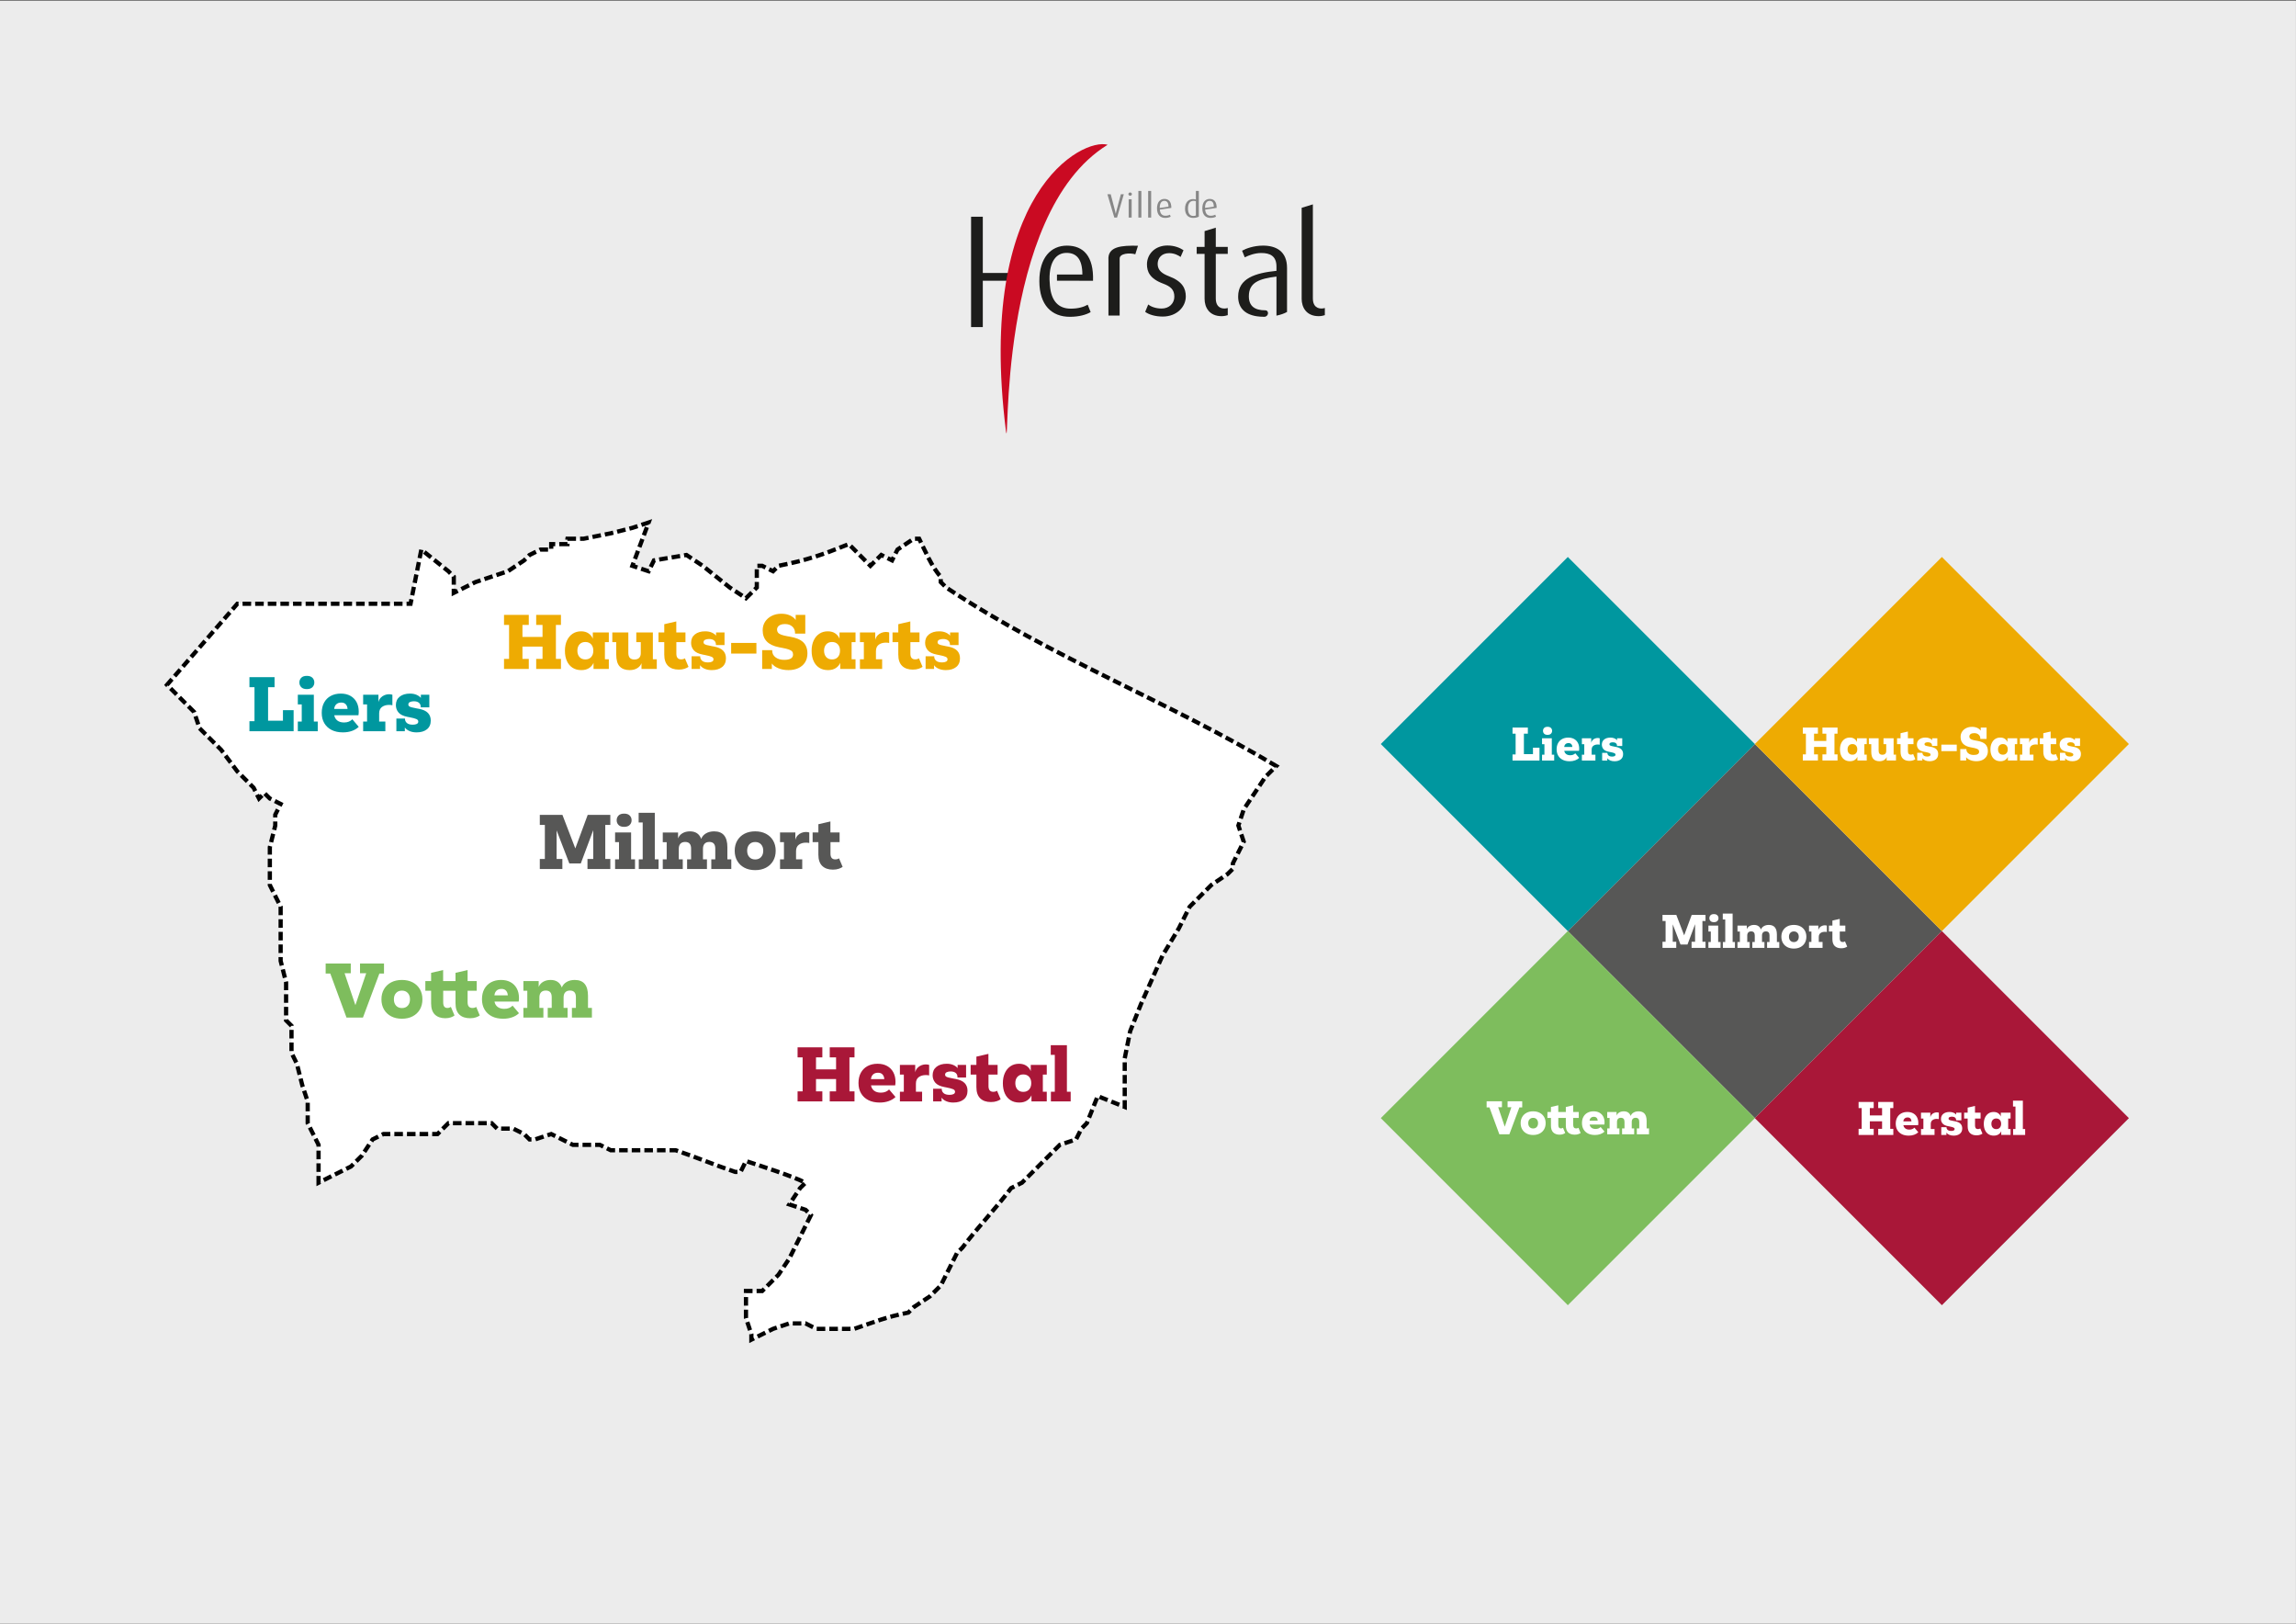 <?xml version="1.0" encoding="UTF-8"?><svg id="Layer_1" xmlns="http://www.w3.org/2000/svg" viewBox="0 0 841.89 595.276"><rect x="0" y="0" width="841.89" height="595.276" fill="#333333" stroke="none"/><defs><style>.cls-1,.cls-2{fill-rule:evenodd;}.cls-1,.cls-3{fill:#878787;}.cls-2,.cls-4{fill:#1d1d1b;}.cls-5{fill:#eeab02;}.cls-6{fill:none;stroke:#010101;stroke-dasharray:3.146 1.48;stroke-miterlimit:10;stroke-width:1.552px;}.cls-7{fill:#fff;}.cls-8{fill:#ca0a22;}.cls-9{fill:#575756;}.cls-10{fill:#00979f;}.cls-11{fill:#7ebd5d;}.cls-12{fill:#a91738;}.cls-13{fill:#ececec;}</style></defs><rect class="cls-13" x="-.015" y=".202" width="841.89" height="595.276"/><polygon class="cls-2" points="373.236 100.075 360.368 100.075 360.368 79.457 356.073 79.457 356.073 119.914 360.368 119.914 360.368 102.923 373.236 102.923 373.236 100.075"/><path class="cls-1" d="M439.578,79.418v-9.411h-1.082v3.137c-.362-.099-.685-.15-1.059-.15-1.73,0-2.913,1.295-2.913,3.523,0,2.03,1.033,3.374,2.95,3.374.934,0,1.656-.198,2.104-.472M438.496,78.982c-.212.137-.524.187-.972.187-1.369,0-1.917-1.158-1.917-2.738,0-1.456.498-2.8,2.054-2.8.286,0,.56.05.835.125v5.227Z"/><path class="cls-1" d="M446.118,76.218c.025-2.241-.946-3.286-2.551-3.286-1.582,0-2.702,1.183-2.702,3.46,0,2.391,1.232,3.498,2.988,3.498.909,0,1.618-.211,2.029-.46l-.286-.723c-.349.199-.896.387-1.656.387-1.208,0-1.917-.747-2.042-2.266l4.22-.61ZM445.073,75.758l-3.212.485c-.025-1.817.698-2.602,1.668-2.602.958,0,1.543.597,1.543,2.117Z"/><path class="cls-1" d="M412.077,71.202h-1.083l-1.605,6.026c-.137.535-.262,1.12-.262,1.12h-.025s-.112-.585-.249-1.12l-1.581-6.026h-1.22l2.54,8.564h.996l2.49-8.564Z"/><path class="cls-1" d="M415.038,71.165c0-.336-.286-.611-.635-.611-.361,0-.647.275-.647.611,0,.323.287.597.647.597.349,0,.635-.273.635-.597M414.95,79.766v-6.71h-1.096v6.71h1.096Z"/><rect class="cls-3" x="417.416" y="70.007" width="1.095" height="9.759"/><rect class="cls-3" x="421.001" y="70.007" width="1.096" height="9.759"/><path class="cls-1" d="M429.504,76.218c.025-2.241-.946-3.286-2.552-3.286-1.581,0-2.702,1.183-2.702,3.46,0,2.391,1.233,3.498,2.988,3.498.909,0,1.618-.211,2.029-.46l-.286-.723c-.349.199-.896.387-1.656.387-1.207,0-1.917-.747-2.041-2.266l4.22-.61ZM428.458,75.758l-3.212.485c-.025-1.817.697-2.602,1.668-2.602.959,0,1.543.597,1.543,2.117Z"/><path class="cls-2" d="M417.272,90.097c-5.975-.14-11.227.192-10.83,5.249v20.332h4.108v-20.818c-.086-1.994,3.688-2.242,5.742-1.635l.981-3.127Z"/><path class="cls-2" d="M434.805,108.677c0-2.895-1.214-5.509-6.115-7.376-2.428-.934-4.201-2.101-4.201-4.528,0-2.147,1.447-3.969,4.201-3.969,1.961,0,3.455.841,4.201,1.4l1.074-2.473c-1.307-.887-3.314-1.727-5.882-1.727-4.574,0-7.516,3.175-7.516,6.909,0,2.614.98,5.228,5.882,7.049,2.754,1.026,4.155,2.195,4.155,4.808,0,2.427-1.867,4.342-4.668,4.342-2.24,0-4.015-.748-4.902-1.494l-1.12,2.707c1.354,1.027,3.735,1.728,6.442,1.728,5.135,0,8.449-3.547,8.449-7.375"/><path class="cls-2" d="M450.192,115.538v-2.614c-.42.093-.793.188-1.214.188-2.288,0-3.175-1.634-3.175-3.642v-16.385h4.388v-2.568h-4.388v-7.048l-4.108,1.261v5.788h-2.894v2.568h2.894v16.479c0,3.081,1.68,6.348,6.254,6.348,1.028,0,1.775-.234,2.242-.374"/><path class="cls-2" d="M396.883,100.647c0-5.695-2.194-7.936-5.788-7.936-3.641,0-6.349,2.942-6.255,9.756l.14,2.195c.467,5.694,3.128,8.496,7.656,8.496,2.847,0,4.901-.701,6.208-1.448l1.074,2.708c-1.541.933-4.201,1.727-7.609,1.727-6.581,0-11.203-4.154-11.203-13.117,0-8.542,4.201-12.977,10.13-12.977,6.021,0,9.844,3.885,9.552,12.881l-13.219-.024v-2.261l9.315.001Z"/><path class="cls-8" d="M406.142,53.074c-41.207,25.305-35.767,117.051-37.316,104.678-10.924-87.299,28.163-107.351,37.316-104.678"/><path class="cls-2" d="M485.787,115.538v-2.614c-.42.093-.793.188-1.214.188-2.288,0-3.174-1.634-3.174-3.642v-34.544l-4.108,1.26v33.376c0,3.081,1.68,6.348,6.255,6.348,1.028,0,1.775-.234,2.242-.374"/><path class="cls-4" d="M468.053,112.924v-11.531c-6.349.794-10.129,2.148-10.129,7.236,0,1.804.549,3.08,1.558,3.909,1.027.845,2.532,1.225,4.415,1.225,1.587,0,1.305,2.38-.326,2.38-1.042,0-1.996-.072-2.861-.212-4.565-.74-6.707-3.364-6.707-7.21,0-6.676,6.253-8.637,14.05-9.43v-1.541c0-3.875-2.334-4.995-5.555-4.995-2.428,0-4.668.887-6.069,1.587l-.98-2.428c1.448-.793,4.248-1.867,7.702-1.867,4.668,0,8.776,2.007,8.776,8.169v16.152c-1.022.573-2.337,1.04-3.874,1.351v-2.798Z"/><rect class="cls-9" x="594.971" y="292.858" width="96.984" height="96.984" transform="translate(-52.905 554.976) rotate(-45)"/><rect class="cls-5" x="663.549" y="224.279" width="96.984" height="96.984" transform="translate(15.673 583.382) rotate(-45)"/><rect class="cls-11" x="526.393" y="361.436" width="96.984" height="96.984" transform="translate(-121.483 526.57) rotate(-45)"/><rect class="cls-10" x="526.393" y="224.279" width="96.984" height="96.984" transform="translate(-24.499 486.398) rotate(-45)"/><path class="cls-7" d="M591.976,279.089c-.583,0-1.106-.098-1.567-.294-.461-.196-.809-.464-1.043-.803v.843h-1.893v-2.833h1.925v.08c0,.35.141.652.422.907.281.255.729.382,1.344.382.35,0,.639-.056.867-.167.228-.112.342-.289.342-.533s-.141-.43-.422-.557c-.281-.127-.777-.26-1.488-.398l-.493-.095c-.944-.18-1.615-.504-2.013-.971-.398-.467-.597-1.019-.597-1.655,0-.806.286-1.438.859-1.894.573-.456,1.337-.684,2.292-.684.573,0,1.071.095,1.496.286.424.191.737.419.939.685v-.716h1.894v2.817h-1.926v-.127c0-.371-.133-.668-.398-.891-.265-.223-.647-.334-1.146-.334-.329,0-.615.056-.859.167-.244.112-.366.3-.366.565,0,.149.053.271.159.366.106.095.297.18.573.255.276.074.674.159,1.193.255l.446.08c.912.17,1.581.475,2.005.915.424.44.637,1.01.637,1.711,0,.849-.287,1.501-.86,1.957-.573.456-1.347.684-2.324.684M585.817,270.56c.17,0,.313.011.43.032.117.021.228.048.334.079v2.355c-.18-.053-.43-.08-.748-.08-.636,0-1.164.154-1.583.462-.419.308-.629.79-.629,1.448v1.814h1.384v2.164h-4.965v-2.164h.875v-3.835h-.875v-2.164h3.422v1.655c.095-.403.268-.735.517-.995.25-.26.538-.453.867-.581.329-.127.652-.191.971-.191ZM575.155,272.422c-.467,0-.838.127-1.114.382-.276.255-.435.605-.478,1.05h2.992c-.032-.446-.167-.796-.406-1.05-.239-.255-.57-.382-.995-.382ZM575.521,279.089c-.987,0-1.833-.18-2.538-.541-.706-.361-1.249-.867-1.631-1.52-.382-.652-.573-1.419-.573-2.3,0-.891.178-1.66.533-2.307.355-.647.854-1.143,1.496-1.488.642-.345,1.387-.517,2.236-.517.828,0,1.541.167,2.14.501.599.334,1.061.804,1.384,1.409.324.605.486,1.31.486,2.116,0,.106-.005.239-.016.398-.011.159-.026.297-.048.414h-5.411c.085.498.316.894.692,1.186.376.292.878.438,1.504.438.403,0,.758-.064,1.066-.191.308-.127.568-.302.78-.525l1.432,1.687c-.403.393-.907.698-1.512.915-.605.217-1.278.326-2.021.326ZM565.432,278.835v-2.164h.875v-3.835h-.875v-2.164h3.58v6h.875v2.164h-4.456ZM567.453,269.414c-.562,0-.981-.143-1.258-.43-.276-.286-.414-.636-.414-1.05,0-.414.138-.764.414-1.05.276-.286.695-.43,1.258-.43.552,0,.968.143,1.249.43.281.286.422.636.422,1.05,0,.414-.141.764-.422,1.05-.281.287-.698.43-1.249.43ZM562.106,274.124h2.387v4.711h-9.882v-2.244h1.13v-7.607h-1.13v-2.244h5.617v2.244h-1.448v7.495h3.326v-2.355Z"/><path class="cls-7" d="M676.515,345.121l.812,1.91c-.191.148-.475.289-.852.422-.376.133-.82.199-1.329.199-1.019,0-1.814-.276-2.387-.827-.573-.552-.86-1.395-.86-2.53v-2.785h-1.289v-2.164h1.289v-1.846l2.689-.621v2.467h2.053v2.164h-2.037v2.578c0,.849.355,1.273,1.066,1.273.35,0,.631-.08.844-.239M669.1,339.233c.17,0,.313.011.429.032.117.021.228.048.334.08v2.355c-.18-.053-.43-.08-.748-.08-.636,0-1.164.154-1.583.461-.419.308-.629.79-.629,1.448v1.814h1.384v2.164h-4.965v-2.164h.875v-3.835h-.875v-2.164h3.421v1.655c.096-.403.268-.735.517-.994.25-.26.539-.454.867-.581.329-.127.653-.191.971-.191ZM657.769,345.376c.552,0,.989-.178,1.313-.533.324-.355.486-.83.486-1.424,0-.584-.162-1.053-.486-1.409-.323-.355-.761-.533-1.313-.533-.552,0-.989.178-1.313.533-.323.355-.485.825-.485,1.409,0,.594.162,1.069.485,1.424.324.355.761.533,1.313.533ZM657.769,347.763c-.923,0-1.726-.18-2.411-.541-.684-.361-1.218-.867-1.599-1.52-.382-.653-.573-1.414-.573-2.284,0-.86.191-1.615.573-2.268.382-.653.915-1.159,1.599-1.52.684-.361,1.488-.541,2.411-.541.912,0,1.713.18,2.403.541.69.361,1.225.867,1.607,1.52.382.652.573,1.408.573,2.268,0,.87-.191,1.631-.573,2.284-.382.652-.918,1.159-1.607,1.52-.69.361-1.491.541-2.403.541ZM651.547,345.344h.875v2.164h-4.472v-2.164h.891v-2.403c0-.986-.44-1.48-1.321-1.48-.467,0-.822.132-1.066.398-.244.265-.366.642-.366,1.13v2.355h.891v2.164h-4.44v-2.164h.891v-2.403c0-.986-.44-1.48-1.321-1.48-.467,0-.822.132-1.066.398-.244.265-.366.642-.366,1.13v2.355h.891v2.164h-4.472v-2.164h.875v-3.835h-.875v-2.164h3.421v1.321c.191-.499.522-.886.995-1.162.472-.276,1.026-.414,1.663-.414,1.263,0,2.101.562,2.515,1.687.202-.52.557-.931,1.066-1.233.509-.303,1.119-.454,1.83-.454,1.973,0,2.96,1.183,2.96,3.549v2.705ZM631.734,347.508v-2.164h.875v-8.243h-.907v-2.164h3.612v10.408h.844v2.164h-4.424ZM626.435,347.508v-2.164h.875v-3.835h-.875v-2.164h3.581v6h.875v2.164h-4.456ZM628.456,338.087c-.562,0-.981-.143-1.257-.43-.276-.287-.414-.637-.414-1.05,0-.414.138-.764.414-1.05.276-.286.695-.43,1.257-.43.552,0,.968.143,1.249.43.281.286.422.636.422,1.05,0,.414-.141.764-.422,1.05-.281.287-.698.43-1.249.43ZM625.369,337.658h-1.13v7.607h1.13v2.244h-5.108v-2.244h1.289v-6.445l-2.785,7.448h-2.562l-2.848-7.384v6.381h1.289v2.244h-5.044v-2.244h1.13v-7.607h-1.13v-2.244h5.06l2.88,7.495,2.769-7.495h5.06v2.244Z"/><path class="cls-7" d="M603.784,413.683h.875v2.164h-4.472v-2.164h.891v-2.403c0-.987-.44-1.48-1.321-1.48-.467,0-.822.132-1.066.398-.244.265-.366.642-.366,1.13v2.355h.891v2.164h-4.44v-2.164h.891v-2.403c0-.987-.44-1.48-1.321-1.48-.467,0-.822.132-1.066.398-.244.265-.366.642-.366,1.13v2.355h.891v2.164h-4.472v-2.164h.875v-3.835h-.875v-2.164h3.421v1.321c.191-.499.522-.886.995-1.162.472-.276,1.026-.414,1.663-.414,1.263,0,2.101.562,2.515,1.687.202-.52.557-.931,1.066-1.233.509-.303,1.119-.454,1.83-.454,1.973,0,2.96,1.183,2.96,3.549v2.705ZM584.449,409.434c-.467,0-.838.127-1.114.382-.276.254-.435.605-.477,1.05h2.992c-.032-.446-.167-.796-.406-1.05-.239-.255-.57-.382-.995-.382ZM584.815,416.102c-.987,0-1.833-.18-2.538-.541-.706-.361-1.249-.867-1.631-1.52-.382-.652-.573-1.419-.573-2.299,0-.891.178-1.661.533-2.307.355-.648.854-1.143,1.496-1.488.642-.345,1.387-.517,2.236-.517.827,0,1.541.167,2.14.501.599.334,1.061.804,1.384,1.408.323.605.485,1.31.485,2.117,0,.106-.005.239-.016.398-.011.159-.027.297-.048.414h-5.411c.085.499.315.894.692,1.186.377.292.878.438,1.504.438.403,0,.759-.064,1.066-.191.308-.127.568-.302.78-.525l1.432,1.687c-.403.393-.907.698-1.512.915-.605.217-1.278.326-2.021.326ZM573.118,413.46l.812,1.91c-.191.159-.464.302-.82.429-.355.127-.767.191-1.233.191-.998,0-1.777-.273-2.339-.82-.562-.546-.843-1.387-.843-2.522v-2.801h-1.289v-2.164h1.289v-1.846l2.689-.621v2.467h2.769v-1.846l2.705-.621v2.467h2.037v2.164h-2.037v2.578c0,.849.361,1.273,1.082,1.273.329,0,.61-.08.843-.239l.796,1.91c-.18.148-.461.289-.843.421-.382.133-.822.199-1.321.199-1.039,0-1.843-.276-2.411-.827-.568-.552-.852-1.395-.852-2.53v-2.785h-2.753v2.594c0,.838.313,1.257.939,1.257.148,0,.294-.024.437-.072.143-.048.257-.103.342-.167ZM562.17,413.715c.552,0,.989-.178,1.313-.533.323-.355.485-.83.485-1.424,0-.584-.162-1.053-.485-1.408-.324-.355-.761-.533-1.313-.533-.552,0-.989.178-1.313.533-.324.355-.485.825-.485,1.408,0,.594.162,1.069.485,1.424.323.355.761.533,1.313.533ZM562.17,416.102c-.923,0-1.727-.18-2.411-.541-.684-.361-1.218-.867-1.599-1.52-.382-.652-.573-1.414-.573-2.284,0-.859.191-1.615.573-2.268.382-.652.915-1.159,1.599-1.52.684-.361,1.488-.541,2.411-.541.912,0,1.714.18,2.403.541.69.36,1.225.867,1.607,1.52.382.653.573,1.408.573,2.268,0,.87-.191,1.631-.573,2.284-.382.653-.917,1.159-1.607,1.52-.689.361-1.49.541-2.403.541ZM549.773,415.847l-3.628-9.851h-1.034v-2.244h5.618v2.18h-1.385l2.419,7.129,2.419-7.129h-1.385v-2.18h5.363v2.244h-1.034l-3.676,9.851h-3.676Z"/><path class="cls-7" d="M759.845,279.073c-.584,0-1.106-.098-1.568-.294-.461-.196-.809-.464-1.042-.803v.843h-1.894v-2.833h1.926v.08c0,.35.141.652.422.907.281.254.729.382,1.345.382.35,0,.639-.056.867-.167.228-.112.342-.289.342-.533,0-.244-.141-.43-.422-.557-.281-.127-.777-.26-1.488-.398l-.493-.095c-.944-.18-1.615-.504-2.013-.971-.398-.467-.597-1.018-.597-1.655,0-.806.287-1.438.86-1.894.573-.456,1.336-.684,2.292-.684.573,0,1.071.096,1.496.286.424.191.737.419.939.684v-.716h1.894v2.817h-1.926v-.127c0-.371-.133-.668-.398-.891-.265-.223-.647-.334-1.146-.334-.329,0-.615.056-.859.167-.244.112-.366.3-.366.565,0,.149.053.271.159.366.106.096.297.18.573.255.276.074.674.159,1.194.255l.445.08c.913.17,1.581.475,2.005.915.424.44.637,1.011.637,1.711,0,.849-.286,1.501-.859,1.957-.573.456-1.347.684-2.323.684M753.846,276.431l.812,1.91c-.191.149-.475.289-.851.421-.377.133-.82.199-1.329.199-1.018,0-1.814-.276-2.387-.827-.573-.552-.859-1.395-.859-2.53v-2.785h-1.289v-2.164h1.289v-1.846l2.689-.621v2.467h2.053v2.164h-2.037v2.578c0,.849.355,1.273,1.066,1.273.35,0,.631-.08.843-.239ZM746.43,270.543c.17,0,.313.011.43.032.117.021.228.048.334.079v2.355c-.181-.053-.43-.08-.748-.08-.637,0-1.164.154-1.583.461-.419.308-.628.79-.628,1.448v1.814h1.384v2.164h-4.965v-2.164h.875v-3.835h-.875v-2.164h3.421v1.655c.096-.403.268-.735.517-.995.249-.26.538-.454.867-.581.329-.127.652-.191.971-.191ZM734.415,276.686c.552,0,.987-.178,1.305-.533.318-.355.477-.83.477-1.424,0-.583-.159-1.053-.477-1.409-.318-.355-.753-.533-1.305-.533-.552,0-.986.178-1.305.533-.318.355-.477.825-.477,1.409,0,.594.159,1.069.477,1.424.318.355.753.533,1.305.533ZM733.508,279.073c-.764,0-1.419-.178-1.965-.533-.546-.355-.966-.857-1.257-1.504-.292-.647-.438-1.411-.438-2.292,0-.87.151-1.631.454-2.284.302-.652.724-1.159,1.265-1.52.541-.361,1.172-.541,1.894-.541.668,0,1.225.154,1.671.461.446.308.764.706.955,1.193v-1.4h3.581v2.164h-.875v3.835h.875v2.164h-3.421v-1.369c-.202.477-.533.867-.994,1.17-.461.303-1.042.453-1.743.453ZM724.676,279.073c-.838,0-1.591-.138-2.26-.414-.669-.276-1.156-.631-1.464-1.066v1.225h-2.164v-4.201h2.244v.127c0,.605.249,1.096.748,1.472.499.377,1.141.565,1.926.565,1.326,0,1.989-.398,1.989-1.193,0-.287-.072-.515-.215-.684-.143-.17-.395-.318-.756-.445-.361-.127-.859-.249-1.496-.366l-.668-.128c-2.44-.467-3.66-1.734-3.66-3.803,0-.721.18-1.358.541-1.91.361-.552.857-.987,1.488-1.305.631-.318,1.35-.478,2.156-.478.743,0,1.392.13,1.949.39.557.26.974.597,1.249,1.011v-1.146h2.148v4.185h-2.292v-.127c0-.594-.204-1.077-.613-1.448-.409-.371-.947-.557-1.615-.557-.583,0-1.029.114-1.337.342-.308.228-.462.528-.462.899,0,.244.066.459.199.644.133.186.366.345.7.477.334.133.804.252,1.408.358l.557.095c1.379.234,2.379.653,3,1.257.62.605.931,1.438.931,2.499,0,.764-.175,1.424-.525,1.981-.35.557-.843.987-1.48,1.289-.636.303-1.379.453-2.228.453ZM711.849,275.381v-2.387h5.65v2.387h-5.65ZM707.505,279.073c-.584,0-1.106-.098-1.568-.294-.462-.196-.809-.464-1.042-.803v.843h-1.894v-2.833h1.926v.08c0,.35.141.652.422.907.281.254.729.382,1.345.382.35,0,.639-.056.867-.167.228-.112.342-.289.342-.533,0-.244-.14-.43-.422-.557-.281-.127-.777-.26-1.488-.398l-.494-.095c-.944-.18-1.615-.504-2.013-.971-.398-.467-.597-1.018-.597-1.655,0-.806.287-1.438.859-1.894.573-.456,1.337-.684,2.292-.684.573,0,1.072.096,1.496.286.424.191.737.419.939.684v-.716h1.894v2.817h-1.926v-.127c0-.371-.133-.668-.398-.891-.265-.223-.647-.334-1.146-.334-.329,0-.615.056-.859.167-.244.112-.366.3-.366.565,0,.149.053.271.159.366.106.096.297.18.573.255.276.074.674.159,1.194.255l.446.08c.912.17,1.581.475,2.005.915.424.44.637,1.011.637,1.711,0,.849-.287,1.501-.86,1.957-.573.456-1.347.684-2.323.684ZM701.506,276.431l.812,1.91c-.191.149-.475.289-.852.421-.377.133-.82.199-1.329.199-1.018,0-1.814-.276-2.387-.827-.573-.552-.859-1.395-.859-2.53v-2.785h-1.289v-2.164h1.289v-1.846l2.689-.621v2.467h2.053v2.164h-2.037v2.578c0,.849.355,1.273,1.066,1.273.35,0,.631-.08.843-.239ZM694.345,276.654h.875v2.164h-3.421v-1.289c-.18.477-.504.854-.971,1.13-.467.276-1.024.414-1.671.414-.966,0-1.708-.27-2.228-.811-.52-.541-.78-1.443-.78-2.705v-2.737h-.875v-2.164h3.58v4.567c0,.987.451,1.48,1.353,1.48.467,0,.822-.122,1.066-.366.244-.244.366-.594.366-1.05v-2.467h-1.003v-2.164h3.708v5.999ZM679.243,276.686c.552,0,.987-.178,1.305-.533.318-.355.477-.83.477-1.424,0-.583-.159-1.053-.477-1.409-.318-.355-.753-.533-1.305-.533-.552,0-.987.178-1.305.533-.318.355-.477.825-.477,1.409,0,.594.159,1.069.477,1.424.318.355.753.533,1.305.533ZM678.336,279.073c-.764,0-1.419-.178-1.966-.533-.546-.355-.965-.857-1.257-1.504-.292-.647-.437-1.411-.437-2.292,0-.87.151-1.631.454-2.284.302-.652.724-1.159,1.265-1.52.541-.361,1.172-.541,1.893-.541.668,0,1.225.154,1.671.461.446.308.764.706.955,1.193v-1.4h3.581v2.164h-.875v3.835h.875v2.164h-3.421v-1.369c-.202.477-.533.867-.995,1.17-.461.303-1.042.453-1.742.453ZM661.053,278.819v-2.244h1.13v-7.607h-1.13v-2.244h5.538v2.244h-1.417v2.69h4.488v-2.69h-1.416v-2.244h5.538v2.244h-1.13v7.607h1.13v2.244h-5.538v-2.244h1.416v-2.753h-4.488v2.753h1.417v2.244h-5.538Z"/><rect class="cls-12" x="663.549" y="361.436" width="96.984" height="96.984" transform="translate(-81.311 623.554) rotate(-45)"/><path class="cls-7" d="M738.155,416.086v-2.164h.875v-8.243h-.907v-2.164h3.612v10.407h.844v2.164h-4.424ZM731.981,413.953c.552,0,.987-.177,1.305-.533.318-.355.477-.83.477-1.424,0-.583-.159-1.053-.477-1.408-.318-.355-.753-.533-1.305-.533-.552,0-.986.178-1.305.533-.318.355-.477.825-.477,1.408,0,.594.159,1.069.477,1.424.318.355.753.533,1.305.533ZM731.074,416.34c-.764,0-1.419-.177-1.966-.533-.546-.355-.965-.857-1.257-1.504-.292-.647-.438-1.411-.438-2.292,0-.87.151-1.631.454-2.284.302-.652.724-1.159,1.265-1.52.541-.361,1.172-.541,1.894-.541.668,0,1.225.154,1.671.462.446.307.764.705.955,1.193v-1.401h3.58v2.164h-.875v3.835h.875v2.164h-3.421v-1.369c-.202.477-.533.867-.995,1.17-.461.302-1.042.453-1.742.453ZM726.109,413.699l.812,1.91c-.191.148-.475.289-.852.422-.376.133-.82.199-1.329.199-1.018,0-1.814-.276-2.387-.828-.573-.552-.859-1.395-.859-2.53v-2.785h-1.289v-2.164h1.289v-1.846l2.69-.621v2.466h2.053v2.164h-2.037v2.578c0,.849.355,1.273,1.066,1.273.35,0,.631-.079.843-.239ZM716.322,416.34c-.584,0-1.106-.098-1.568-.294-.461-.196-.809-.464-1.042-.804v.843h-1.894v-2.833h1.926v.08c0,.35.141.653.422.907.281.255.729.382,1.345.382.35,0,.639-.056.867-.167.228-.111.342-.289.342-.533,0-.244-.141-.43-.422-.557-.281-.127-.777-.26-1.488-.398l-.493-.095c-.944-.18-1.615-.504-2.013-.971-.398-.467-.597-1.019-.597-1.655,0-.806.287-1.437.859-1.894.573-.456,1.337-.684,2.292-.684.573,0,1.071.096,1.496.287.424.191.737.419.939.684v-.716h1.894v2.817h-1.926v-.127c0-.371-.133-.668-.398-.891-.265-.223-.647-.334-1.146-.334-.329,0-.616.056-.859.167-.244.111-.366.3-.366.565,0,.149.053.27.159.366.106.095.297.18.573.255.276.074.674.159,1.194.255l.445.08c.912.17,1.581.475,2.005.915.424.44.637,1.01.637,1.711,0,.849-.287,1.501-.86,1.957-.573.456-1.347.684-2.323.684ZM710.163,407.811c.169,0,.313.011.429.032.117.021.228.048.334.079v2.355c-.18-.053-.43-.079-.748-.079-.636,0-1.164.154-1.583.462-.419.307-.629.79-.629,1.448v1.814h1.384v2.164h-4.965v-2.164h.875v-3.835h-.875v-2.164h3.421v1.655c.095-.403.268-.735.517-.995.25-.26.539-.453.867-.581.329-.127.653-.191.971-.191ZM699.501,409.673c-.467,0-.838.127-1.114.382-.276.255-.435.605-.477,1.051h2.992c-.032-.446-.167-.796-.406-1.051-.239-.255-.57-.382-.995-.382ZM699.867,416.34c-.987,0-1.833-.18-2.538-.541-.705-.361-1.249-.867-1.631-1.52-.382-.652-.573-1.419-.573-2.3,0-.891.178-1.66.533-2.307.355-.647.854-1.143,1.496-1.488.642-.345,1.387-.517,2.236-.517.827,0,1.541.167,2.14.501.6.334,1.061.804,1.385,1.408.323.605.485,1.31.485,2.117,0,.106-.005.239-.016.398-.011.159-.027.297-.048.414h-5.411c.085.499.316.894.692,1.185.377.292.878.438,1.504.438.403,0,.758-.063,1.066-.191.308-.127.568-.302.78-.525l1.432,1.687c-.403.392-.907.697-1.512.915-.605.217-1.278.326-2.021.326ZM681.503,416.086v-2.244h1.13v-7.606h-1.13v-2.244h5.538v2.244h-1.416v2.689h4.487v-2.689h-1.416v-2.244h5.538v2.244h-1.13v7.606h1.13v2.244h-5.538v-2.244h1.416v-2.753h-4.487v2.753h1.416v2.244h-5.538Z"/><path class="cls-7" d="M208.067,197.506h5.936l9.94-1.984,7.936-1.998,5.958-1.961-5.958,15.878,5.958,1.982,1.961-3.98,11.916-1.978,5.96,3.976,9.897,7.94,5.958,3.939,3.975-3.939v-7.94h1.984l3.976,1.982,1.982-1.982c10.784-2.172,15.615-3.882,25.796-7.956l7.914,7.956,3.982-3.976,3.96,1.978,1.998-3.96,5.938-3.976h1.998c1.982,3.976,4.857,10.832,7.919,13.894v1.998l1.984,1.982c38.698,25.755,82.065,42.082,121.046,65.465l-3.976,3.96-7.936,11.896-1.982,5.958,1.956,5.916-3.976,7.958v1.982l-1.982,1.961-5.932,3.997-7.921,7.942-3.98,7.936-5.958,9.918-7.936,17.876-3.945,9.896-1.998,9.94v17.839l-9.912-3.96-3.982,9.918-1.976,1.998-1.984,3.954-5.938,1.984-7.94,7.936-5.958,5.958-3.976,1.982c-5.832,7.794-12.007,14.042-17.854,21.816l-1.984,1.982-5.958,11.911-3.976,3.962-5.941,3.96-1.978,1.998c-8.649,1.73-12.005,3.32-19.836,5.958h-13.894l-3.962-1.998h-5.941l-5.958,1.998-3.976,1.982-3.982,1.978v-1.978l-1.976-5.958v-9.903h5.958l5.958-5.958,3.976-5.953,7.919-15.898-1.978-1.961-5.941-1.978,3.943-5.958,1.998-1.982c-5.172-2.596-15.787-5.927-21.834-7.956l-1.978,3.98h-1.982c-7.327-2.444-14.351-5.429-21.836-7.942h-23.792l-3.98-1.976h-9.897l-3.982-1.984-3.96-1.976-5.958,1.976h-1.998l-1.978-1.976-3.98-1.978h-5.917l-1.998-1.998h-15.876l-3.982,3.976h-19.836l-3.976,1.976-3.939,5.958-3.98,3.962-7.936,3.96-3.96,1.998v-13.894l-3.982-7.936v-7.942l-1.978-5.958-1.998-7.919-1.961-3.976v-9.918l-1.982-1.984v-13.894l-1.998-7.934v-19.838l-1.978-3.96-1.982-3.982v-13.872l1.982-7.942v-3.976l1.978-3.943-3.96-1.998-1.998-1.978-1.978,1.978-1.984-3.962-1.976-1.976-3.976-3.982-5.943-7.934-7.934-7.921-1.984-5.958-9.934-9.934,25.796-29.733h63.502l3.96-19.858,9.92,7.94,1.976,1.978v5.943l7.942-3.945,5.958-1.998,5.938-1.978,5.958-3.98,1.978-1.978,3.98-1.982h3.976v-1.998h5.943v-1.978Z"/><path class="cls-6" d="M208.067,197.506h5.936l9.94-1.984,7.936-1.998,5.958-1.961-5.958,15.878,5.958,1.982,1.961-3.98,11.916-1.978,5.96,3.976,9.897,7.94,5.958,3.939,3.975-3.939v-7.94h1.984l3.976,1.982,1.982-1.982c10.784-2.172,15.615-3.882,25.796-7.956l7.914,7.956,3.982-3.976,3.96,1.978,1.998-3.96,5.938-3.976h1.998c1.982,3.976,4.857,10.832,7.919,13.894v1.998l1.984,1.982c38.698,25.755,82.065,42.082,121.046,65.465l-3.976,3.96-7.936,11.896-1.982,5.958,1.956,5.916-3.976,7.958v1.982l-1.982,1.961-5.932,3.997-7.921,7.942-3.98,7.936-5.958,9.918-7.936,17.876-3.945,9.896-1.998,9.94v17.839l-9.912-3.96-3.982,9.918-1.976,1.998-1.984,3.954-5.938,1.984-7.94,7.936-5.958,5.958-3.976,1.982c-5.832,7.794-12.007,14.042-17.854,21.816l-1.984,1.982-5.958,11.911-3.976,3.962-5.941,3.96-1.978,1.998c-8.649,1.73-12.005,3.32-19.836,5.958h-13.894l-3.962-1.998h-5.941l-5.958,1.998-3.976,1.982-3.982,1.978v-1.978l-1.976-5.958v-9.903h5.958l5.958-5.958,3.976-5.953,7.919-15.898-1.978-1.961-5.941-1.978,3.943-5.958,1.998-1.982c-5.172-2.596-15.787-5.927-21.834-7.956l-1.978,3.98h-1.982c-7.327-2.444-14.351-5.429-21.836-7.942h-23.792l-3.98-1.976h-9.897l-3.982-1.984-3.96-1.976-5.958,1.976h-1.998l-1.978-1.976-3.98-1.978h-5.917l-1.998-1.998h-15.876l-3.982,3.976h-19.836l-3.976,1.976-3.939,5.958-3.98,3.962-7.936,3.96-3.96,1.998v-13.894l-3.982-7.936v-7.942l-1.978-5.958-1.998-7.919-1.961-3.976v-9.918l-1.982-1.984v-13.894l-1.998-7.934v-19.838l-1.978-3.96-1.982-3.982v-13.872l1.982-7.942v-3.976l1.978-3.943-3.96-1.998-1.998-1.978-1.978,1.978-1.984-3.962-1.976-1.976-3.976-3.982-5.943-7.934-7.934-7.921-1.984-5.958-9.934-9.934,25.796-29.733h63.502l3.96-19.858,9.92,7.94,1.976,1.978v5.943l7.942-3.945,5.958-1.998,5.938-1.978,5.958-3.98,1.978-1.978,3.98-1.982h3.976v-1.998h5.943v-1.978Z"/><path class="cls-9" d="M307.648,314.671l1.331,3.131c-.313.243-.778.474-1.396.691-.617.217-1.344.326-2.178.326-1.67,0-2.974-.452-3.914-1.357-.939-.905-1.409-2.287-1.409-4.148v-4.566h-2.113v-3.548h2.113v-3.026l4.409-1.017v4.044h3.366v3.548h-3.34v4.227c0,1.392.583,2.087,1.748,2.087.574,0,1.035-.131,1.383-.392M295.49,305.017c.278,0,.513.017.704.052.192.035.374.078.548.13v3.862c-.296-.087-.705-.13-1.226-.13-1.043,0-1.909.252-2.596.757-.687.504-1.03,1.296-1.03,2.374v2.974h2.27v3.548h-8.14v-3.548h1.435v-6.288h-1.435v-3.548h5.61v2.714c.156-.661.439-1.204.848-1.631.409-.426.883-.744,1.422-.952.539-.209,1.07-.313,1.592-.313ZM276.913,315.088c.905,0,1.622-.291,2.153-.874.53-.583.796-1.361.796-2.335,0-.957-.265-1.726-.796-2.309-.531-.582-1.248-.874-2.153-.874-.905,0-1.622.291-2.153.874-.53.583-.796,1.352-.796,2.309,0,.974.265,1.753.796,2.335.531.583,1.248.874,2.153.874ZM276.913,319.002c-1.513,0-2.831-.296-3.953-.887-1.122-.591-1.996-1.422-2.622-2.492-.626-1.069-.939-2.318-.939-3.744,0-1.409.313-2.648.939-3.718.626-1.07,1.5-1.9,2.622-2.492,1.122-.591,2.439-.887,3.953-.887,1.496,0,2.809.296,3.939.887,1.131.591,2.009,1.422,2.635,2.492.626,1.07.939,2.309.939,3.718,0,1.426-.313,2.675-.939,3.744-.626,1.07-1.505,1.9-2.635,2.492-1.13.592-2.444.887-3.939.887ZM266.711,315.036h1.435v3.548h-7.332v-3.548h1.461v-3.94c0-1.618-.722-2.426-2.165-2.426-.765,0-1.348.217-1.748.652-.4.435-.6,1.052-.6,1.853v3.862h1.461v3.548h-7.279v-3.548h1.461v-3.94c0-1.618-.722-2.426-2.165-2.426-.765,0-1.348.217-1.748.652-.4.435-.6,1.052-.6,1.853v3.862h1.461v3.548h-7.332v-3.548h1.435v-6.288h-1.435v-3.548h5.61v2.166c.313-.818.856-1.453,1.63-1.905.774-.452,1.683-.678,2.727-.678,2.07,0,3.444.922,4.122,2.765.331-.852.913-1.526,1.748-2.022.835-.496,1.835-.744,3-.744,3.235,0,4.853,1.94,4.853,5.818v4.436ZM234.228,318.584v-3.548h1.435v-13.515h-1.487v-3.548h5.923v17.064h1.383v3.548h-7.253ZM225.54,318.584v-3.548h1.435v-6.288h-1.435v-3.548h5.871v9.837h1.435v3.548h-7.306ZM228.853,303.138c-.922,0-1.609-.235-2.061-.704-.452-.47-.678-1.044-.678-1.722,0-.678.226-1.252.678-1.722.452-.469,1.139-.704,2.061-.704.905,0,1.587.235,2.048.704.461.47.692,1.044.692,1.722,0,.678-.231,1.252-.692,1.722-.461.47-1.143.704-2.048.704ZM223.792,302.434h-1.852v12.471h1.852v3.679h-8.375v-3.679h2.114v-10.567l-4.566,12.211h-4.2l-4.67-12.106v10.462h2.113v3.679h-8.271v-3.679h1.853v-12.471h-1.853v-3.679h8.297l4.723,12.289,4.54-12.289h8.297v3.679Z"/><path class="cls-11" d="M215.606,369.517h1.435v3.549h-7.332v-3.549h1.461v-3.939c0-1.618-.722-2.426-2.165-2.426-.765,0-1.348.217-1.748.652-.4.435-.6,1.052-.6,1.852v3.861h1.461v3.549h-7.279v-3.549h1.461v-3.939c0-1.618-.722-2.426-2.166-2.426-.765,0-1.348.217-1.748.652-.4.435-.6,1.052-.6,1.852v3.861h1.461v3.549h-7.332v-3.549h1.435v-6.288h-1.435v-3.548h5.61v2.166c.313-.818.856-1.453,1.63-1.905.774-.452,1.683-.679,2.726-.679,2.07,0,3.444.922,4.122,2.766.331-.852.913-1.526,1.748-2.022.835-.496,1.835-.744,3.001-.744,3.235,0,4.853,1.94,4.853,5.818v4.435ZM183.906,362.551c-.765,0-1.374.209-1.826.626-.452.417-.713.992-.783,1.722h4.905c-.052-.731-.274-1.304-.665-1.722-.391-.418-.935-.626-1.631-.626ZM184.506,373.483c-1.618,0-3.005-.296-4.162-.887-1.157-.591-2.048-1.422-2.674-2.492-.626-1.07-.939-2.326-.939-3.77,0-1.461.291-2.722.874-3.783.583-1.061,1.4-1.874,2.453-2.439,1.052-.566,2.274-.848,3.665-.848,1.357,0,2.527.274,3.509.822.983.548,1.74,1.318,2.27,2.309.53.992.796,2.148.796,3.47,0,.174-.009.391-.026.652-.017.261-.043.487-.078.679h-8.871c.139.817.517,1.465,1.135,1.944.618.478,1.439.718,2.466.718.661,0,1.244-.104,1.748-.313.504-.209.931-.496,1.278-.861l2.348,2.766c-.661.644-1.487,1.144-2.479,1.5-.991.357-2.096.535-3.313.535ZM165.329,369.152l1.331,3.131c-.313.261-.761.495-1.344.704-.583.209-1.257.313-2.022.313-1.635,0-2.913-.448-3.835-1.344-.922-.896-1.383-2.274-1.383-4.135v-4.592h-2.113v-3.548h2.113v-3.026l4.409-1.018v4.044h4.54v-3.026l4.436-1.018v4.044h3.34v3.548h-3.34v4.227c0,1.391.591,2.087,1.774,2.087.539,0,1-.13,1.383-.391l1.304,3.131c-.296.243-.757.474-1.383.691-.626.217-1.348.326-2.166.326-1.704,0-3.022-.452-3.953-1.357-.931-.904-1.396-2.287-1.396-4.149v-4.566h-4.514v4.253c0,1.374.513,2.061,1.54,2.061.243,0,.482-.039.717-.117.235-.078.422-.17.561-.274ZM147.378,369.569c.905,0,1.622-.291,2.153-.874.53-.583.796-1.361.796-2.335,0-.957-.265-1.726-.796-2.309-.53-.583-1.248-.874-2.153-.874-.904,0-1.622.291-2.152.874-.531.583-.796,1.352-.796,2.309,0,.974.265,1.752.796,2.335.53.583,1.248.874,2.152.874ZM147.378,373.483c-1.513,0-2.831-.296-3.953-.887-1.122-.591-1.996-1.422-2.622-2.492-.626-1.07-.939-2.318-.939-3.744,0-1.409.313-2.648.939-3.718.626-1.07,1.5-1.9,2.622-2.492,1.122-.592,2.439-.887,3.953-.887,1.496,0,2.809.296,3.94.887,1.13.591,2.009,1.422,2.635,2.492.626,1.07.939,2.309.939,3.718,0,1.426-.313,2.674-.939,3.744-.626,1.07-1.505,1.9-2.635,2.492-1.131.591-2.444.887-3.94.887ZM127.054,373.065l-5.948-16.15h-1.696v-3.679h9.21v3.575h-2.27l3.966,11.689,3.966-11.689h-2.27v-3.575h8.793v3.679h-1.696l-6.027,16.15h-6.027Z"/><path class="cls-12" d="M385.338,403.792v-3.548h1.435v-13.515h-1.487v-3.548h5.923v17.063h1.383v3.548h-7.253ZM375.215,400.296c.904,0,1.617-.291,2.139-.874.522-.583.783-1.361.783-2.335,0-.957-.261-1.727-.783-2.309-.522-.583-1.235-.874-2.139-.874-.905,0-1.618.291-2.14.874-.522.583-.783,1.353-.783,2.309,0,.974.261,1.752.783,2.335.522.583,1.235.874,2.14.874ZM373.727,404.21c-1.252,0-2.326-.291-3.222-.874-.896-.583-1.583-1.405-2.061-2.466-.478-1.061-.717-2.314-.717-3.757,0-1.426.248-2.674.744-3.744.495-1.069,1.187-1.9,2.074-2.492.887-.591,1.922-.887,3.105-.887,1.096,0,2.009.252,2.739.756.731.505,1.253,1.157,1.566,1.957v-2.296h5.87v3.548h-1.435v6.288h1.435v3.548h-5.609v-2.244c-.331.783-.874,1.422-1.63,1.918-.757.496-1.709.744-2.857.744ZM365.587,399.879l1.331,3.131c-.313.243-.778.474-1.396.691-.617.217-1.344.326-2.178.326-1.67,0-2.974-.453-3.914-1.357-.939-.904-1.409-2.287-1.409-4.148v-4.566h-2.113v-3.548h2.113v-3.027l4.409-1.017v4.044h3.366v3.548h-3.339v4.227c0,1.391.582,2.087,1.748,2.087.574,0,1.035-.131,1.383-.391ZM349.541,404.21c-.957,0-1.813-.161-2.57-.483-.756-.322-1.326-.761-1.709-1.318v1.383h-3.105v-4.644h3.157v.13c0,.574.23,1.07.691,1.487.461.418,1.196.626,2.205.626.574,0,1.048-.091,1.422-.274.374-.183.561-.474.561-.874,0-.4-.231-.705-.691-.913s-1.274-.426-2.439-.652l-.809-.156c-1.548-.296-2.648-.826-3.301-1.592-.652-.765-.978-1.67-.978-2.713,0-1.322.47-2.357,1.409-3.105.939-.748,2.192-1.122,3.757-1.122.939,0,1.757.156,2.453.47.696.313,1.209.687,1.539,1.122v-1.174h3.105v4.618h-3.157v-.209c0-.609-.218-1.096-.652-1.461-.435-.365-1.061-.548-1.879-.548-.539,0-1.009.091-1.409.274-.4.183-.6.491-.6.926,0,.244.087.444.261.6.174.157.487.296.939.418.452.122,1.105.261,1.957.418l.731.13c1.496.278,2.592.778,3.287,1.5.696.722,1.044,1.657,1.044,2.805,0,1.391-.47,2.461-1.409,3.209-.939.748-2.209,1.122-3.809,1.122ZM339.444,390.225c.278,0,.513.018.704.052.192.035.374.078.548.13v3.861c-.296-.087-.705-.13-1.226-.13-1.043,0-1.909.252-2.596.756-.687.504-1.03,1.296-1.03,2.374v2.974h2.27v3.548h-8.14v-3.548h1.435v-6.288h-1.435v-3.548h5.609v2.713c.156-.661.439-1.204.848-1.631.408-.426.883-.744,1.422-.952.539-.209,1.07-.313,1.592-.313ZM321.963,393.278c-.765,0-1.374.209-1.826.626-.452.417-.713.992-.783,1.722h4.905c-.052-.731-.274-1.304-.666-1.722-.391-.417-.935-.626-1.631-.626ZM322.563,404.21c-1.618,0-3.005-.296-4.162-.887-1.157-.591-2.048-1.422-2.674-2.492-.626-1.07-.939-2.326-.939-3.77,0-1.461.291-2.722.874-3.783.583-1.061,1.4-1.874,2.453-2.439,1.052-.565,2.274-.848,3.666-.848,1.357,0,2.526.274,3.509.822.983.548,1.739,1.318,2.27,2.309.53.992.796,2.148.796,3.47,0,.174-.009.391-.026.652-.017.261-.044.487-.078.678h-8.871c.139.818.517,1.466,1.135,1.944.618.478,1.439.718,2.466.718.661,0,1.244-.104,1.748-.313.505-.209.931-.496,1.278-.861l2.348,2.766c-.661.644-1.487,1.144-2.479,1.5-.991.357-2.096.535-3.313.535ZM292.454,403.792v-3.679h1.852v-12.471h-1.852v-3.679h9.079v3.679h-2.322v4.409h7.357v-4.409h-2.322v-3.679h9.079v3.679h-1.852v12.471h1.852v3.679h-9.079v-3.679h2.322v-4.514h-7.357v4.514h2.322v3.679h-9.079Z"/><path class="cls-5" d="M346.784,245.671c-.957,0-1.813-.161-2.57-.483-.757-.322-1.326-.761-1.709-1.318v1.383h-3.105v-4.644h3.157v.13c0,.574.231,1.07.691,1.487.461.418,1.196.626,2.205.626.574,0,1.048-.091,1.422-.274.374-.183.561-.474.561-.874,0-.4-.23-.705-.691-.913-.461-.209-1.274-.426-2.439-.652l-.809-.157c-1.548-.296-2.648-.826-3.301-1.592-.652-.765-.978-1.67-.978-2.713,0-1.322.469-2.357,1.409-3.105.939-.748,2.192-1.122,3.757-1.122.939,0,1.757.156,2.453.47.696.313,1.209.687,1.539,1.122v-1.174h3.105v4.618h-3.157v-.209c0-.609-.217-1.096-.652-1.461-.435-.365-1.061-.548-1.879-.548-.539,0-1.009.091-1.409.274-.4.183-.6.491-.6.926,0,.244.087.444.261.6.174.157.487.296.939.418.452.122,1.104.261,1.957.418l.731.13c1.496.278,2.592.778,3.288,1.5.696.722,1.044,1.656,1.044,2.805,0,1.391-.47,2.461-1.409,3.209-.939.748-2.209,1.122-3.809,1.122M336.947,241.34l1.331,3.131c-.313.243-.778.474-1.396.691-.617.217-1.344.326-2.178.326-1.67,0-2.974-.452-3.914-1.357-.939-.904-1.409-2.287-1.409-4.148v-4.566h-2.114v-3.548h2.114v-3.026l4.409-1.017v4.044h3.366v3.548h-3.34v4.227c0,1.392.583,2.087,1.748,2.087.574,0,1.035-.131,1.383-.391ZM324.789,231.686c.278,0,.513.017.704.052.191.035.374.078.548.13v3.862c-.296-.087-.705-.13-1.226-.13-1.044,0-1.909.252-2.596.757-.687.504-1.03,1.296-1.03,2.374v2.974h2.27v3.548h-8.14v-3.548h1.435v-6.288h-1.435v-3.548h5.609v2.714c.157-.661.439-1.204.848-1.631.408-.426.882-.744,1.422-.953.539-.209,1.069-.313,1.592-.313ZM305.09,241.757c.905,0,1.617-.291,2.139-.874.522-.583.783-1.361.783-2.335,0-.957-.261-1.727-.783-2.309-.522-.582-1.235-.874-2.139-.874-.905,0-1.617.291-2.14.874-.522.583-.783,1.353-.783,2.309,0,.974.261,1.752.783,2.335.522.583,1.235.874,2.14.874ZM303.603,245.671c-1.252,0-2.326-.291-3.222-.874-.896-.583-1.583-1.405-2.061-2.466-.478-1.061-.717-2.314-.717-3.757,0-1.426.248-2.674.744-3.744.496-1.07,1.187-1.9,2.074-2.492.887-.591,1.922-.887,3.105-.887,1.096,0,2.009.252,2.74.756.731.505,1.252,1.157,1.565,1.957v-2.296h5.87v3.548h-1.435v6.288h1.435v3.548h-5.609v-2.244c-.33.783-.874,1.422-1.631,1.918-.757.496-1.709.744-2.857.744ZM289.123,245.671c-1.374,0-2.609-.226-3.705-.678-1.096-.452-1.896-1.035-2.4-1.748v2.009h-3.548v-6.888h3.679v.209c0,.992.409,1.796,1.226,2.413.818.618,1.87.926,3.157.926,2.174,0,3.262-.652,3.262-1.957,0-.47-.118-.844-.352-1.122-.235-.278-.648-.522-1.239-.731-.591-.209-1.409-.409-2.452-.6l-1.096-.209c-4-.766-6.001-2.844-6.001-6.236,0-1.183.296-2.226.887-3.131.591-.904,1.405-1.618,2.439-2.139,1.035-.522,2.213-.783,3.535-.783,1.218,0,2.283.213,3.196.639.913.426,1.596.979,2.048,1.657v-1.879h3.522v6.862h-3.757v-.209c0-.974-.335-1.766-1.005-2.374-.67-.609-1.552-.913-2.648-.913-.957,0-1.687.187-2.192.561-.505.374-.757.865-.757,1.474,0,.4.109.752.326,1.057.217.304.6.565,1.148.783.548.217,1.318.413,2.309.587l.913.156c2.261.383,3.901,1.07,4.918,2.061,1.017.992,1.526,2.357,1.526,4.096,0,1.252-.287,2.335-.861,3.248-.574.913-1.383,1.617-2.426,2.113-1.044.496-2.261.744-3.653.744ZM268.094,239.618v-3.914h9.262v3.914h-9.262ZM260.971,245.671c-.957,0-1.813-.161-2.57-.483-.757-.322-1.326-.761-1.709-1.318v1.383h-3.105v-4.644h3.157v.13c0,.574.23,1.07.691,1.487.461.418,1.196.626,2.205.626.574,0,1.048-.091,1.422-.274.374-.183.561-.474.561-.874,0-.4-.231-.705-.691-.913-.461-.209-1.274-.426-2.44-.652l-.809-.157c-1.548-.296-2.648-.826-3.301-1.592-.652-.765-.978-1.67-.978-2.713,0-1.322.47-2.357,1.409-3.105.939-.748,2.192-1.122,3.757-1.122.939,0,1.757.156,2.453.47.696.313,1.209.687,1.539,1.122v-1.174h3.105v4.618h-3.157v-.209c0-.609-.218-1.096-.653-1.461-.435-.365-1.061-.548-1.879-.548-.539,0-1.009.091-1.409.274-.4.183-.6.491-.6.926,0,.244.087.444.261.6.174.157.487.296.939.418.452.122,1.104.261,1.957.418l.73.13c1.496.278,2.592.778,3.288,1.5.696.722,1.044,1.656,1.044,2.805,0,1.391-.47,2.461-1.409,3.209-.939.748-2.209,1.122-3.809,1.122ZM251.135,241.34l1.331,3.131c-.313.243-.778.474-1.396.691-.617.217-1.344.326-2.178.326-1.67,0-2.974-.452-3.914-1.357-.939-.904-1.409-2.287-1.409-4.148v-4.566h-2.113v-3.548h2.113v-3.026l4.409-1.017v4.044h3.366v3.548h-3.34v4.227c0,1.392.583,2.087,1.748,2.087.574,0,1.035-.131,1.383-.391ZM239.394,241.705h1.435v3.548h-5.61v-2.113c-.296.783-.826,1.4-1.591,1.852-.765.452-1.679.678-2.74.678-1.583,0-2.8-.444-3.653-1.331-.852-.887-1.278-2.366-1.278-4.435v-4.488h-1.435v-3.548h5.87v7.488c0,1.617.739,2.427,2.218,2.427.765,0,1.348-.2,1.748-.6.4-.4.6-.974.6-1.722v-4.044h-1.644v-3.548h6.079v9.837ZM214.634,241.757c.904,0,1.617-.291,2.139-.874.522-.583.783-1.361.783-2.335,0-.957-.261-1.727-.783-2.309-.522-.582-1.235-.874-2.139-.874-.904,0-1.618.291-2.14.874-.522.583-.783,1.353-.783,2.309,0,.974.261,1.752.783,2.335.522.583,1.235.874,2.14.874ZM213.146,245.671c-1.252,0-2.326-.291-3.222-.874-.896-.583-1.583-1.405-2.061-2.466-.478-1.061-.718-2.314-.718-3.757,0-1.426.248-2.674.744-3.744.495-1.07,1.187-1.9,2.074-2.492.887-.591,1.922-.887,3.105-.887,1.096,0,2.009.252,2.739.756.731.505,1.253,1.157,1.566,1.957v-2.296h5.87v3.548h-1.435v6.288h1.435v3.548h-5.609v-2.244c-.331.783-.874,1.422-1.631,1.918-.757.496-1.709.744-2.857.744ZM184.812,245.253v-3.679h1.853v-12.471h-1.853v-3.679h9.08v3.679h-2.322v4.409h7.358v-4.409h-2.322v-3.679h9.08v3.679h-1.852v12.471h1.852v3.679h-9.08v-3.679h2.322v-4.514h-7.358v4.514h2.322v3.679h-9.08Z"/><path class="cls-10" d="M152.725,268.5c-.957,0-1.813-.161-2.57-.483-.757-.322-1.326-.761-1.709-1.317v1.383h-3.105v-4.644h3.157v.13c0,.574.231,1.07.691,1.487.461.417,1.196.626,2.205.626.574,0,1.048-.091,1.422-.274.374-.183.561-.474.561-.874,0-.4-.23-.704-.691-.913-.461-.209-1.274-.426-2.439-.652l-.809-.156c-1.548-.296-2.648-.826-3.301-1.592-.652-.765-.978-1.67-.978-2.713,0-1.322.469-2.357,1.409-3.105.939-.748,2.192-1.122,3.757-1.122.939,0,1.757.156,2.453.47.696.313,1.209.687,1.54,1.122v-1.174h3.105v4.618h-3.157v-.209c0-.609-.217-1.096-.652-1.461-.435-.365-1.061-.548-1.878-.548-.539,0-1.009.091-1.409.274-.4.183-.6.492-.6.926,0,.244.087.443.261.6.174.156.487.296.939.417.452.122,1.104.261,1.957.418l.731.13c1.496.278,2.592.778,3.288,1.5.696.722,1.044,1.657,1.044,2.805,0,1.392-.47,2.461-1.409,3.209-.939.748-2.209,1.122-3.809,1.122M142.628,254.516c.278,0,.513.017.704.052.191.035.374.078.548.13v3.861c-.296-.087-.704-.13-1.226-.13-1.044,0-1.909.252-2.596.756-.687.505-1.03,1.296-1.03,2.374v2.974h2.27v3.548h-8.14v-3.548h1.435v-6.288h-1.435v-3.548h5.609v2.713c.157-.661.439-1.204.848-1.63.409-.426.883-.744,1.422-.952.539-.209,1.069-.313,1.592-.313ZM125.147,257.568c-.765,0-1.374.209-1.826.626-.452.417-.713.991-.783,1.722h4.905c-.052-.731-.274-1.305-.665-1.722-.391-.418-.935-.626-1.631-.626ZM125.747,268.5c-1.618,0-3.005-.296-4.162-.887-1.157-.591-2.048-1.422-2.674-2.492-.626-1.07-.939-2.326-.939-3.77,0-1.461.291-2.722.874-3.783.583-1.061,1.4-1.874,2.453-2.439,1.052-.565,2.274-.848,3.666-.848,1.357,0,2.527.274,3.509.822.983.548,1.739,1.318,2.27,2.309.53.992.796,2.148.796,3.47,0,.174-.009.392-.026.652-.018.261-.044.487-.078.678h-8.871c.139.818.518,1.466,1.135,1.944.618.478,1.439.717,2.466.717.661,0,1.244-.104,1.748-.313.504-.209.931-.496,1.278-.861l2.348,2.765c-.661.644-1.487,1.144-2.479,1.5-.992.356-2.096.535-3.313.535ZM109.205,268.083v-3.548h1.435v-6.288h-1.435v-3.548h5.871v9.836h1.435v3.548h-7.306ZM112.519,252.637c-.922,0-1.609-.235-2.061-.705-.452-.47-.678-1.043-.678-1.722,0-.678.226-1.252.678-1.722.452-.47,1.139-.704,2.061-.704.904,0,1.587.235,2.048.704.461.469.691,1.043.691,1.722,0,.679-.23,1.252-.691,1.722-.461.47-1.143.705-2.048.705ZM103.752,260.36h3.913v7.723h-16.202v-3.679h1.852v-12.472h-1.852v-3.679h9.21v3.679h-2.374v12.289h5.453v-3.861Z"/></svg>
